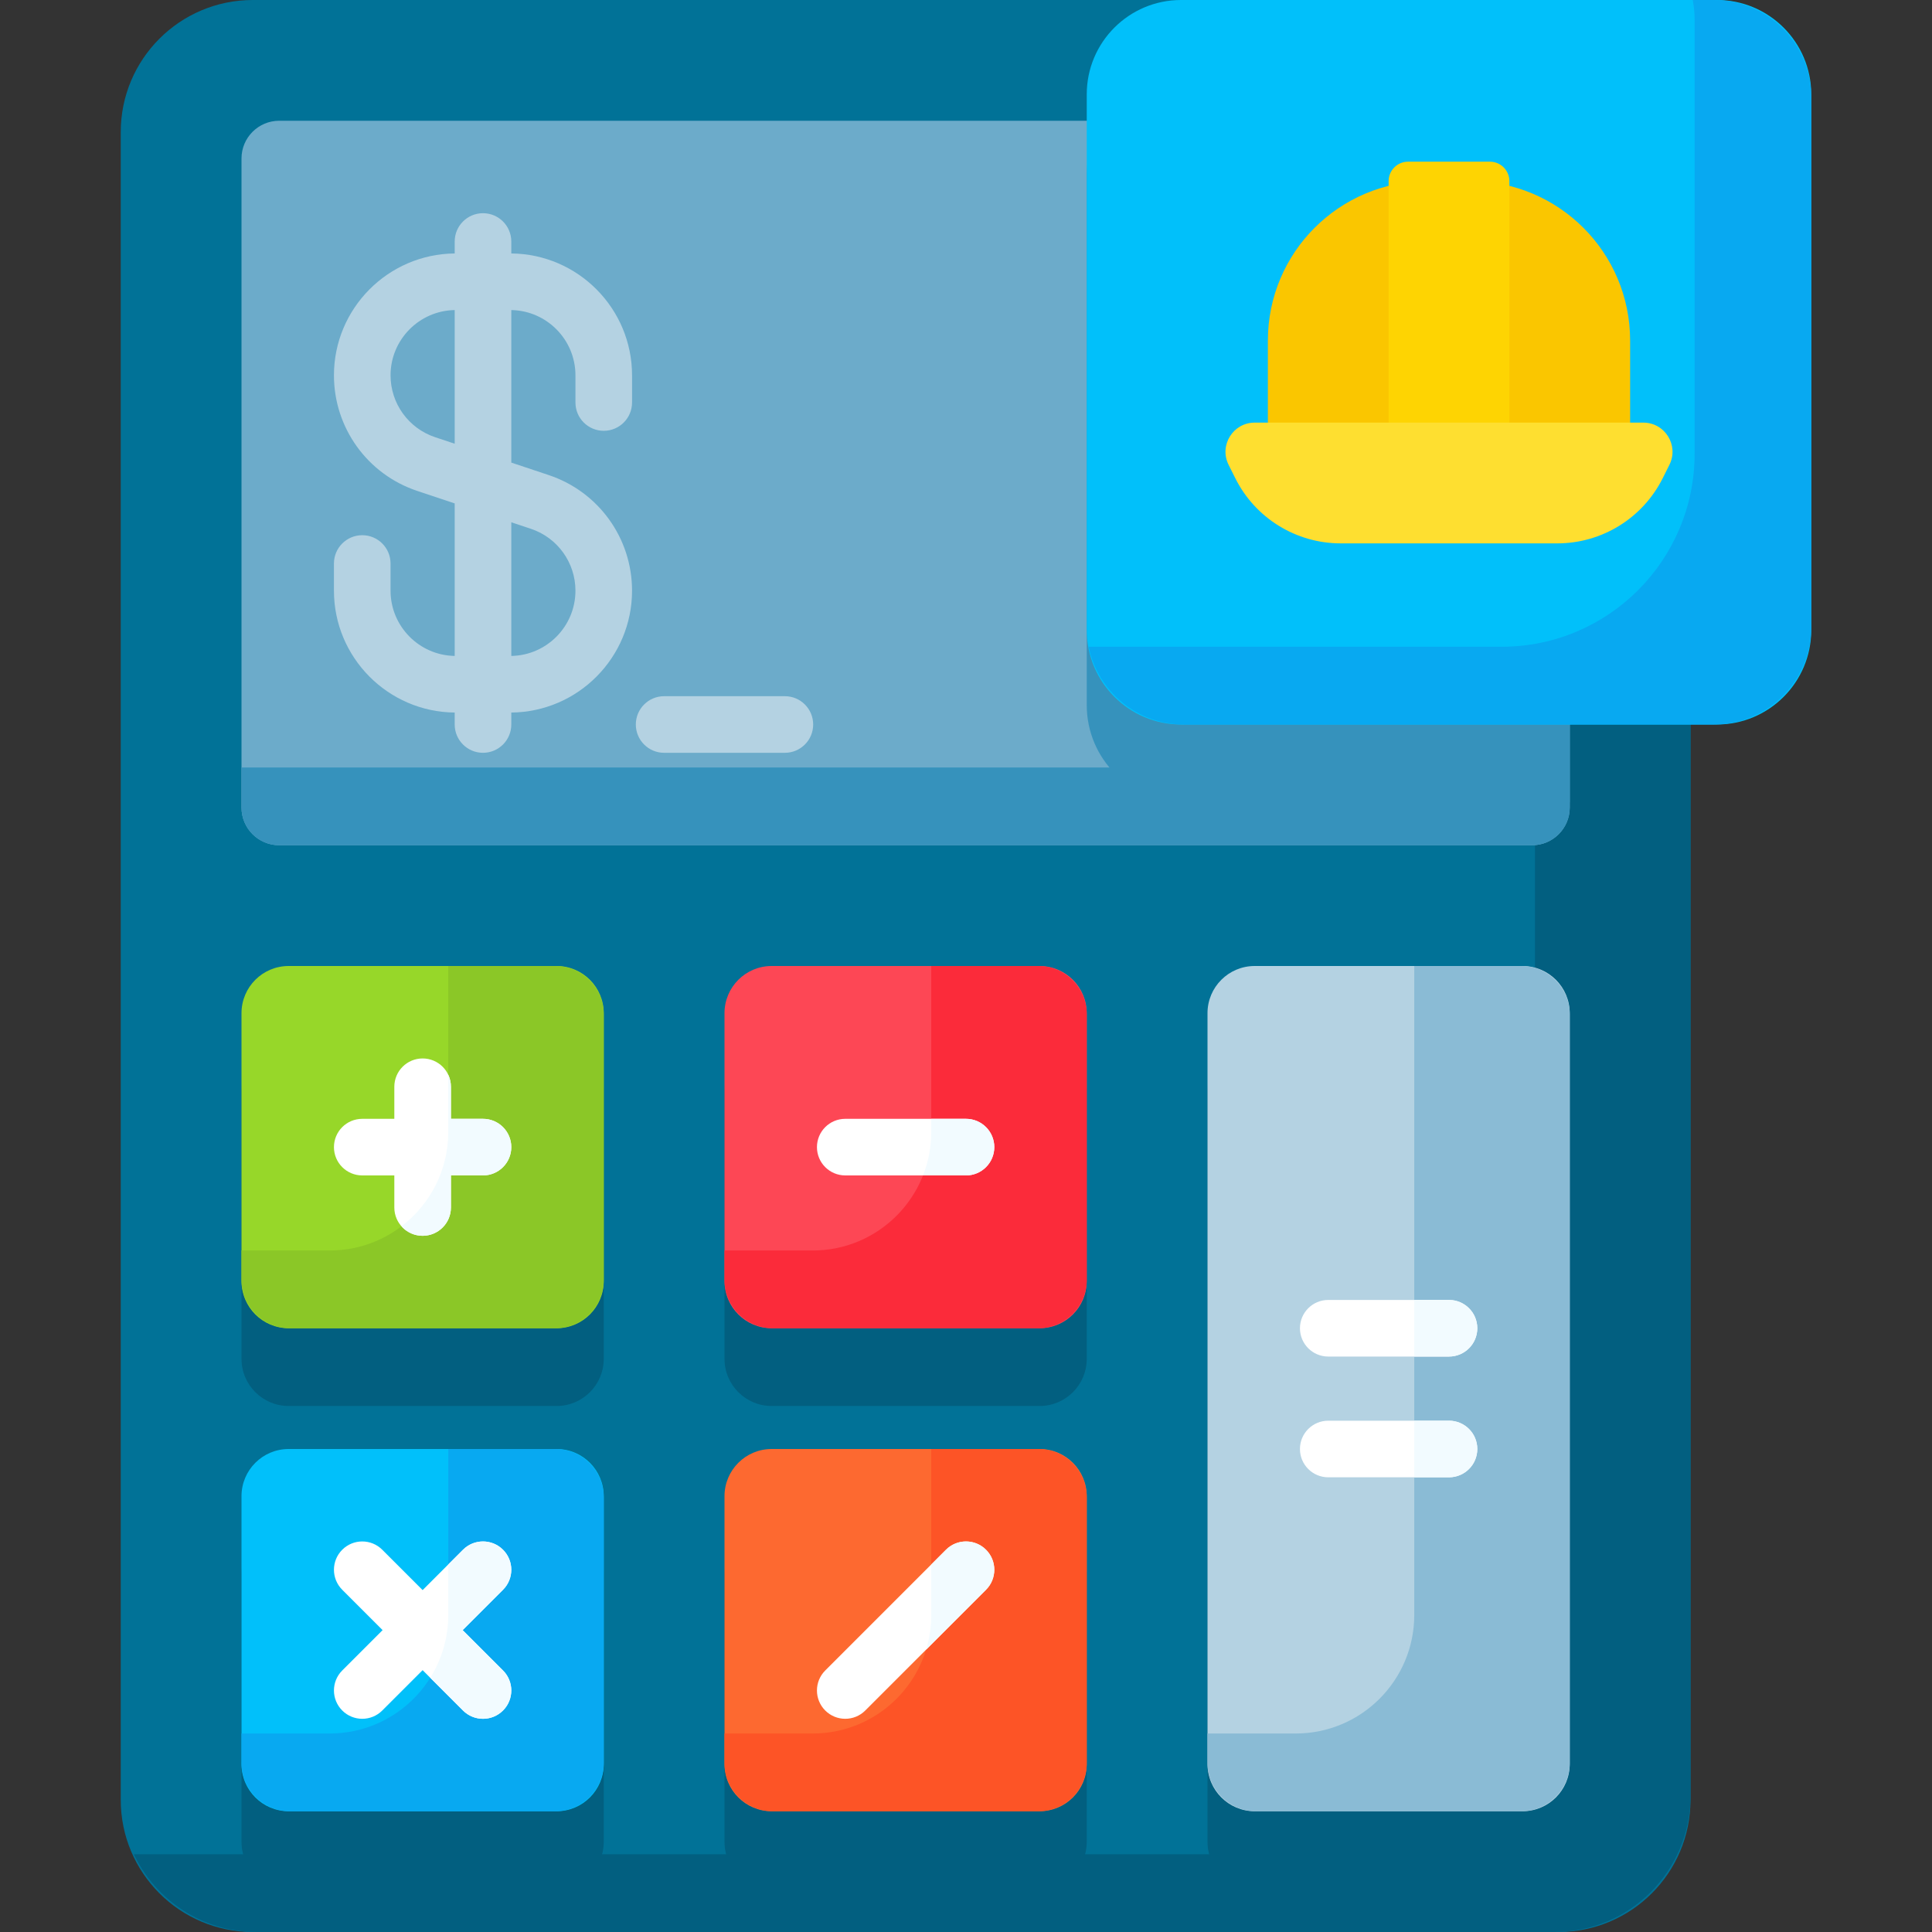 <svg id="Capa_1" enable-background="new 0 0 512 512" height="512" viewBox="0 0 512 512" width="512" xmlns="http://www.w3.org/2000/svg"><rect x="0" y="0" width="512" height="512" fill="#333333" stroke="none"/><g><path d="m413 512h-346c-19.33 0-35-15.67-35-35v-442c0-19.33 15.67-35 35-35h346c19.33 0 35 15.67 35 35v442c0 19.33-15.67 35-35 35z" fill="#017297"/><g fill="#025f80"><path d="m275.5 372.604h-71c-6.904 0-12.5-5.596-12.5-12.5v-71c0-6.904 5.596-12.5 12.5-12.5h71c6.904 0 12.5 5.596 12.5 12.5v71c0 6.903-5.596 12.5-12.5 12.5z"/><path d="m403.5 500.604h-71c-6.904 0-12.5-5.596-12.5-12.5v-199c0-6.904 5.596-12.5 12.5-12.5h71c6.904 0 12.5 5.596 12.5 12.5v199c0 6.903-5.596 12.5-12.5 12.5z"/><path d="m275.5 500.604h-71c-6.904 0-12.5-5.596-12.5-12.5v-71c0-6.904 5.596-12.5 12.5-12.5h71c6.904 0 12.5 5.596 12.5 12.5v71c0 6.903-5.596 12.5-12.5 12.5z"/><path d="m147.5 372.604h-71c-6.904 0-12.5-5.596-12.5-12.5v-71c0-6.904 5.596-12.5 12.5-12.5h71c6.904 0 12.5 5.596 12.5 12.5v71c0 6.903-5.596 12.5-12.5 12.5z"/><path d="m147.5 500.604h-71c-6.904 0-12.5-5.596-12.5-12.5v-71c0-6.904 5.596-12.5 12.5-12.5h71c6.904 0 12.5 5.596 12.5 12.5v71c0 6.903-5.596 12.5-12.5 12.5z"/><path d="m411.944 0h-8.621c2.225 4.684 3.471 9.923 3.471 15.453v402.978c0 40.298-32.668 72.966-72.965 72.966h-298.358c5.786 12.181 18.202 20.603 32.585 20.603h343.887c19.914 0 36.057-16.143 36.057-36.056v-439.888c0-19.913-16.143-36.056-36.056-36.056z"/></g><path d="m406 224h-332c-5.523 0-10-4.477-10-10v-172c0-5.523 4.477-10 10-10h332c5.523 0 10 4.477 10 10v172c0 5.523-4.477 10-10 10z" fill="#6cabca"/><path d="m374.793 32v126.241c0 24.938-20.217 45.155-45.155 45.155h-265.638v10.604c0 5.523 4.477 10 10 10h332c5.523 0 10-4.477 10-10v-182z" fill="#3692bc"/><path d="m288 46.358v140.491c0 14.224 11.531 25.755 25.755 25.755h102.245v-180.604h-123.629c-2.76 4.102-4.371 9.042-4.371 14.358z" fill="#3692bc"/><path d="m275.5 352h-71c-6.904 0-12.5-5.596-12.5-12.5v-71c0-6.904 5.596-12.5 12.5-12.5h71c6.904 0 12.5 5.596 12.5 12.5v71c0 6.904-5.596 12.5-12.5 12.5z" fill="#fd4755"/><path d="m403.5 480h-71c-6.904 0-12.5-5.596-12.5-12.5v-199c0-6.904 5.596-12.5 12.5-12.5h71c6.904 0 12.5 5.596 12.5 12.5v199c0 6.904-5.596 12.5-12.5 12.5z" fill="#b4d2e2"/><path d="m275.5 480h-71c-6.904 0-12.5-5.596-12.5-12.5v-71c0-6.904 5.596-12.5 12.5-12.5h71c6.904 0 12.5 5.596 12.5 12.5v71c0 6.904-5.596 12.5-12.5 12.5z" fill="#fd6930"/><path d="m147.5 352h-71c-6.904 0-12.5-5.596-12.5-12.5v-71c0-6.904 5.596-12.5 12.5-12.5h71c6.904 0 12.5 5.596 12.5 12.5v71c0 6.904-5.596 12.5-12.5 12.5z" fill="#97d729"/><path d="m147.5 480h-71c-6.904 0-12.5-5.596-12.5-12.5v-71c0-6.904 5.596-12.5 12.5-12.5h71c6.904 0 12.5 5.596 12.5 12.5v71c0 6.904-5.596 12.5-12.5 12.5z" fill="#01c0fa"/><path d="m275.123 256h-28.33v43.978c0 17.352-14.066 31.419-31.418 31.419h-23.375v7.726c0 7.112 5.765 12.877 12.877 12.877h70.245c7.112 0 12.877-5.765 12.877-12.877v-70.245c.001-7.113-5.764-12.878-12.876-12.878z" fill="#fb2b3a"/><path d="m403.123 256h-28.33v171.978c0 17.352-14.067 31.419-31.418 31.419h-23.375v7.726c0 7.112 5.765 12.877 12.877 12.877h70.245c7.112 0 12.877-5.765 12.877-12.877v-198.246c.001-7.112-5.764-12.877-12.876-12.877z" fill="#8abbd5"/><path d="m275.123 384h-28.33v43.978c0 17.352-14.066 31.419-31.418 31.419h-23.375v7.726c0 7.112 5.765 12.877 12.877 12.877h70.245c7.112 0 12.877-5.765 12.877-12.877v-70.245c.001-7.113-5.764-12.878-12.876-12.878z" fill="#fd5426"/><path d="m147.123 256h-28.33v43.978c0 17.352-14.067 31.419-31.418 31.419h-23.375v7.726c0 7.112 5.765 12.877 12.877 12.877h70.245c7.112 0 12.877-5.765 12.877-12.877v-70.245c.001-7.113-5.764-12.878-12.876-12.878z" fill="#8bc727"/><path d="m147.123 384h-28.33v43.978c0 17.352-14.067 31.419-31.418 31.419h-23.375v7.726c0 7.112 5.765 12.877 12.877 12.877h70.245c7.112 0 12.877-5.765 12.877-12.877v-70.245c.001-7.113-5.764-12.878-12.876-12.878z" fill="#08a9f1"/><path d="m455 192h-142c-13.807 0-25-11.193-25-25v-142c0-13.807 11.193-25 25-25h142c13.807 0 25 11.193 25 25v142c0 13.807-11.193 25-25 25z" fill="#01c0fa"/><path d="m480 25.755c0-14.224-11.531-25.755-25.755-25.755h-5.666c.338 1.664.515 3.387.515 5.151v115.075c0 28.261-22.91 51.17-51.17 51.17h-109.409c2.387 11.756 12.78 20.604 25.24 20.604h140.491c14.223 0 25.754-11.531 25.754-25.755z" fill="#08a9f1"/><path d="m432 112-48 16-48-16v-21.746c0-23.336 18.918-42.254 42.254-42.254h11.492c23.336 0 42.254 18.918 42.254 42.254z" fill="#fac600"/><path d="m400 112-16 16-16-16v-64c0-2.845 2.306-5.151 5.151-5.151h21.698c2.845 0 5.151 2.306 5.151 5.151z" fill="#fed402"/><path d="m435.499 112h-102.997c-5.744 0-9.479 6.044-6.911 11.182l1.774 3.548c5.292 10.584 16.11 17.27 27.943 17.27h57.383c11.833 0 22.651-6.686 27.943-17.27l1.774-3.548c2.57-5.138-1.166-11.182-6.909-11.182z" fill="#fedf30"/><path d="m160 114.167c4.142 0 7.5-3.357 7.5-7.5v-7.205c0-17.709-14.328-32.134-32-32.293v-3.169c0-4.143-3.358-7.5-7.5-7.5s-7.5 3.357-7.5 7.5v3.169c-17.672.159-32 14.584-32 32.293 0 13.923 8.874 26.234 22.082 30.638l9.918 3.306v40.424c-9.401-.158-17-7.855-17-17.292v-7.205c0-4.143-3.358-7.5-7.5-7.5s-7.5 3.357-7.5 7.5v7.205c0 17.709 14.328 32.134 32 32.293v3.169c0 4.143 3.358 7.5 7.5 7.5s7.5-3.357 7.5-7.5v-3.169c17.672-.159 32-14.584 32-32.293 0-13.923-8.874-26.234-22.082-30.638l-9.918-3.306v-40.424c9.401.158 17 7.855 17 17.292v7.205c0 4.143 3.358 7.5 7.5 7.5zm-19.326 25.964c7.073 2.357 11.826 8.951 11.826 16.407 0 9.438-7.599 17.134-17 17.292v-35.424zm-25.348-24.262c-7.073-2.357-11.826-8.951-11.826-16.407 0-9.438 7.599-17.134 17-17.292v35.424z" fill="#b4d2e2"/><path d="m208 199.5h-32c-4.142 0-7.5-3.357-7.5-7.5s3.358-7.5 7.5-7.5h32c4.142 0 7.5 3.357 7.5 7.5s-3.358 7.5-7.5 7.5z" fill="#b4d2e2"/><path d="m96 311.5h8.5v8.5c0 4.143 3.358 7.5 7.5 7.5s7.5-3.357 7.5-7.5v-8.5h8.5c4.142 0 7.5-3.357 7.5-7.5s-3.358-7.5-7.5-7.5h-8.5v-8.5c0-4.143-3.358-7.5-7.5-7.5s-7.5 3.357-7.5 7.5v8.5h-8.5c-4.142 0-7.5 3.357-7.5 7.5s3.358 7.5 7.5 7.5z" fill="#fff"/><path d="m128 296.5h-8.5v-8.5c0-1.138-.254-2.216-.707-3.183v15.16c0 10.202-4.862 19.268-12.396 25.007 1.374 1.543 3.375 2.515 5.603 2.515 4.142 0 7.5-3.357 7.5-7.5v-8.5h8.5c4.142 0 7.5-3.357 7.5-7.5s-3.358-7.499-7.5-7.499z" fill="#f2fbff"/><path d="m224 311.5h32c4.142 0 7.5-3.357 7.5-7.5s-3.358-7.5-7.5-7.5h-32c-4.142 0-7.5 3.357-7.5 7.5s3.358 7.5 7.5 7.5z" fill="#fff"/><path d="m256 296.5h-9.207v3.478c0 4.068-.773 7.955-2.18 11.522h11.387c4.142 0 7.5-3.357 7.5-7.5s-3.358-7.5-7.5-7.5z" fill="#f2fbff"/><path d="m133.303 410.696c-2.929-2.928-7.678-2.928-10.606 0l-10.697 10.697-10.697-10.697c-2.929-2.928-7.678-2.928-10.606 0-2.929 2.93-2.929 7.678 0 10.607l10.696 10.697-10.696 10.696c-2.929 2.93-2.929 7.678 0 10.607 1.464 1.464 3.384 2.196 5.303 2.196s3.839-.732 5.303-2.196l10.697-10.696 10.697 10.697c1.464 1.464 3.384 2.196 5.303 2.196s3.839-.732 5.303-2.196c2.929-2.93 2.929-7.678 0-10.607l-10.696-10.697 10.696-10.696c2.929-2.93 2.929-7.678 0-10.608z" fill="#fff"/><path d="m133.303 410.696c-2.929-2.928-7.678-2.928-10.606 0l-3.904 3.904v13.377c0 6.116-1.748 11.824-4.771 16.651l8.675 8.675c1.464 1.464 3.384 2.196 5.303 2.196s3.839-.732 5.303-2.196c2.929-2.93 2.929-7.678 0-10.607l-10.696-10.696 10.696-10.696c2.929-2.93 2.929-7.678 0-10.608z" fill="#f2fbff"/><path d="m250.697 410.696-32 32c-2.929 2.93-2.929 7.678 0 10.607 1.464 1.464 3.384 2.196 5.303 2.196s3.839-.732 5.303-2.196l32-32c2.929-2.93 2.929-7.678 0-10.607-2.928-2.927-7.677-2.927-10.606 0z" fill="#fff"/><path d="m250.697 410.696-3.904 3.904v13.377c0 3.204-.48 6.296-1.371 9.208l15.882-15.882c2.929-2.93 2.929-7.678 0-10.607-2.929-2.927-7.678-2.927-10.607 0z" fill="#f2fbff"/><path d="m344.5 352c0-4.143 3.357-7.5 7.5-7.5h32c4.143 0 7.5 3.357 7.5 7.5s-3.357 7.5-7.5 7.5h-32c-4.143 0-7.5-3.357-7.5-7.5zm39.5 24.5h-32c-4.143 0-7.5 3.357-7.5 7.5s3.357 7.5 7.5 7.5h32c4.143 0 7.5-3.357 7.5-7.5s-3.357-7.5-7.5-7.5z" fill="#fff"/><g><g fill="#f2fbff"><path d="m384 344.5h-9.207v15h9.207c4.143 0 7.5-3.357 7.5-7.5s-3.357-7.5-7.5-7.5z"/><path d="m391.5 384c0-4.143-3.357-7.5-7.5-7.5h-9.207v15h9.207c4.143 0 7.5-3.357 7.5-7.5z"/></g></g></g></svg>